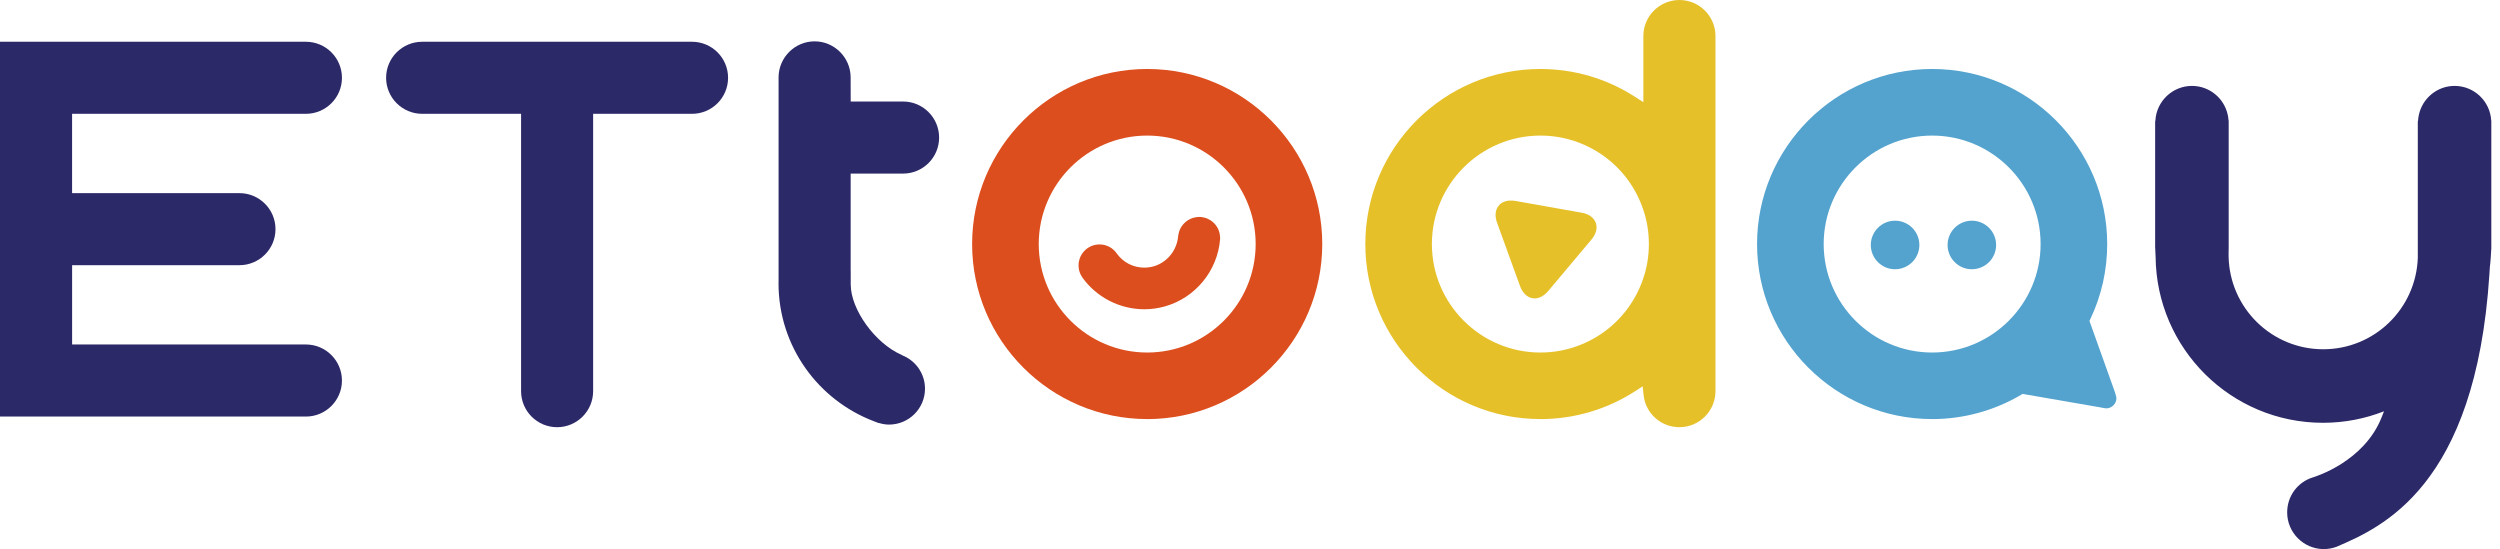 <svg xmlns="http://www.w3.org/2000/svg" width="91" height="20" viewBox="0 0 91 20">
    <g fill="none" fill-rule="evenodd">
        <g>
            <g>
                <g>
                    <g>
                        <path fill="#DC4E1D" d="M39.275 9.822c.005.023.013.045.02.066l.006.022c.006.02.013.038.022.057.005.013.012.026.022.044.014.029.032.06.054.092.52.723 1.362 1.154 2.255 1.154.25 0 .496-.034.734-.1 1.115-.308 1.927-1.29 2.023-2.444l.002-.053c0-.015-.001-.029-.004-.048-.002-.033-.006-.061-.011-.092l-.008-.038c-.009-.038-.02-.073-.035-.113l-.008-.02c-.02-.042-.04-.08-.07-.121-.025-.04-.056-.075-.092-.112-.033-.032-.069-.061-.116-.094-.037-.024-.074-.044-.115-.062l-.024-.009c-.038-.016-.074-.027-.103-.032-.013-.004-.026-.006-.056-.012-.02-.004-.04-.008-.06-.009l-.063-.002c-.016 0-.03 0-.05.004l-.056.005c-.032.004-.067.013-.109.024l-.025.008c-.041.014-.081.031-.134.06-.035.02-.07.043-.103.07l-.025.02c-.023.021-.046.044-.064.063-.017.02-.033.038-.052.065l-.025.035c-.022.036-.042.07-.061.114-.018.045-.033.09-.043.14l-.004.016c-.005.023-.01.046-.012.07-.043.524-.406.969-.9 1.107-.109.03-.22.045-.333.045-.401 0-.767-.188-1-.512-.142-.21-.378-.333-.63-.333-.266 0-.507.134-.65.364l-.01.016c-.022.039-.04.074-.05.106-.005.01-.009.021-.014.038l-.002.008c-.011.034-.019.06-.023.086l-.006.024-.004.047-.001.015c-.003.021-.005.043-.004.072.001.03.004.056.01.099.001.018.004.035.007.05" transform="translate(-116, -463) translate(16, 453) translate(100, 8) translate(0, 2)"/>
                        <path fill="#53A3CE" d="M68.981 9.8c.487 0 .884-.396.884-.883s-.397-.884-.884-.884-.884.397-.884.884.397.884.884.884M71.776 9.8c.487 0 .883-.396.883-.883s-.396-.884-.883-.884c-.488 0-.884.397-.884.884s.396.884.884.884" transform="translate(-116, -463) translate(16, 453) translate(100, 8) translate(0, 2)"/>
                        <path fill="#E6C029" d="M55.328 10.41c.102.284.301.452.531.452.174 0 .348-.095.495-.268l1.573-1.872c.172-.204.228-.422.16-.612-.07-.19-.252-.321-.515-.368l-2.406-.427c-.29-.05-.513.026-.636.2-.107.154-.12.367-.035.598l.833 2.298z" transform="translate(-116, -463) translate(16, 453) translate(100, 8) translate(0, 2)"/>
                        <path fill="#2C2968" d="M15.367 4.143h3.6v10.095c0 .724.587 1.312 1.311 1.312s1.312-.588 1.312-1.312V4.143h3.6c.724 0 1.312-.588 1.312-1.311 0-.724-.588-1.312-1.311-1.312h-9.824c-.724 0-1.313.588-1.313 1.312 0 .723.59 1.311 1.313 1.311M12.447 13.852c0-.724-.588-1.313-1.312-1.313h-8.51V9.653h6.09c.724 0 1.313-.588 1.313-1.312 0-.723-.589-1.311-1.312-1.311H2.624V4.143h8.51c.725 0 1.313-.588 1.313-1.311 0-.724-.588-1.312-1.312-1.312H0v13.643h11.135c.724 0 1.312-.589 1.312-1.311" transform="translate(-116, -463) translate(16, 453) translate(100, 8) translate(0, 2)"/>
                        <path fill="#DC4E1D" d="M41.758 4.935c2.177 0 3.948 1.772 3.948 3.948 0 2.177-1.77 3.949-3.948 3.949-2.177 0-3.948-1.772-3.948-3.949 0-2.176 1.77-3.948 3.948-3.948m0 10.32c3.512 0 6.372-2.858 6.372-6.372 0-3.513-2.86-6.372-6.372-6.372-3.515 0-6.373 2.86-6.373 6.372 0 3.514 2.858 6.371 6.373 6.371" transform="translate(-116, -463) translate(16, 453) translate(100, 8) translate(0, 2)"/>
                        <path fill="#53A3CE" d="M70.33 4.935c2.178 0 3.948 1.772 3.948 3.948 0 2.177-1.77 3.949-3.948 3.949-2.177 0-3.948-1.772-3.948-3.949 0-2.176 1.77-3.948 3.948-3.948m0 10.32c1.137 0 2.254-.305 3.231-.88l.061-.037 2.8.485s.202.042.241.042c.208 0 .375-.168.375-.376 0-.052-.074-.268-.074-.268l-.908-2.538.034-.073c.406-.856.612-1.774.612-2.727 0-3.513-2.858-6.372-6.372-6.372s-6.373 2.86-6.373 6.372c0 3.514 2.86 6.371 6.373 6.371" transform="translate(-116, -463) translate(16, 453) translate(100, 8) translate(0, 2)"/>
                        <path fill="#E6C029" d="M56.07 4.935c1.69 0 3.193 1.074 3.737 2.675.142.41.212.84.212 1.273 0 .434-.07.864-.212 1.273-.544 1.6-2.047 2.676-3.737 2.676-2.177 0-3.949-1.772-3.949-3.949 0-2.176 1.772-3.948 3.95-3.948m-.001 10.32c1.23 0 2.427-.353 3.458-1.021l.265-.172.033.315c.07.669.63 1.173 1.304 1.173.724 0 1.313-.588 1.313-1.311V1.312C62.443.589 61.854 0 61.13 0c-.723 0-1.312.59-1.312 1.312v2.407l-.298-.191c-1.03-.666-2.222-1.017-3.45-1.017-3.513 0-6.372 2.86-6.372 6.372 0 3.514 2.859 6.371 6.372 6.371" transform="translate(-116, -463) translate(16, 453) translate(100, 8) translate(0, 2)"/>
                        <path fill="#2C2968" d="M31.823 15.338c.028.013.057.023.086.033l.076.03.002-.006c.12.036.242.06.373.06.723 0 1.31-.585 1.31-1.308 0-.558-.351-1.031-.843-1.22l.002-.005c-.982-.422-1.862-1.667-1.862-2.56l-.001-.074v-.425h-.002V6.319h1.908c.724 0 1.312-.588 1.312-1.312 0-.722-.588-1.312-1.312-1.312h-1.907v-.114l-.002-.778c-.008-.715-.596-1.298-1.311-1.298-.716 0-1.304.583-1.312 1.298v7.449l-.002.058c0 2.302 1.45 4.262 3.485 5.028M78.464 9.347c.03 3.342 2.746 6.043 6.095 6.043.783 0 1.531-.15 2.219-.419l-.083.21c-.638 1.628-2.428 2.172-2.504 2.195-.561.172-.938.685-.938 1.275 0 .732.591 1.328 1.322 1.336h.013c.153-.001.306-.028.453-.08 1.648-.709 5.072-2.179 5.572-9.906l.016-.253V9.74c.008-.062.014-.125.02-.188.012-.13.022-.262.027-.396l.008-.112V4.39h-.004c-.037-.702-.62-1.263-1.331-1.263-.644 0-1.18.459-1.305 1.066l-.016.089c-.005.036-.01.072-.011.108h-.004v.025h-.005V9.385c-.064 1.849-1.578 3.328-3.442 3.328-1.882 0-3.408-1.506-3.445-3.378V9.16c0-.034 0-.069.003-.103V4.39h-.004c-.002-.04-.007-.08-.014-.12-.004-.027-.008-.054-.014-.08-.126-.606-.661-1.063-1.304-1.063-.711 0-1.294.561-1.332 1.263h-.004v.025h-.005V9l.003.046c.002.101.007.201.014.301" transform="translate(-116, -463) translate(16, 453) translate(100, 8) translate(0, 2)"/>
                    </g>
                </g>
            </g>
        </g>
    </g>
</svg>
